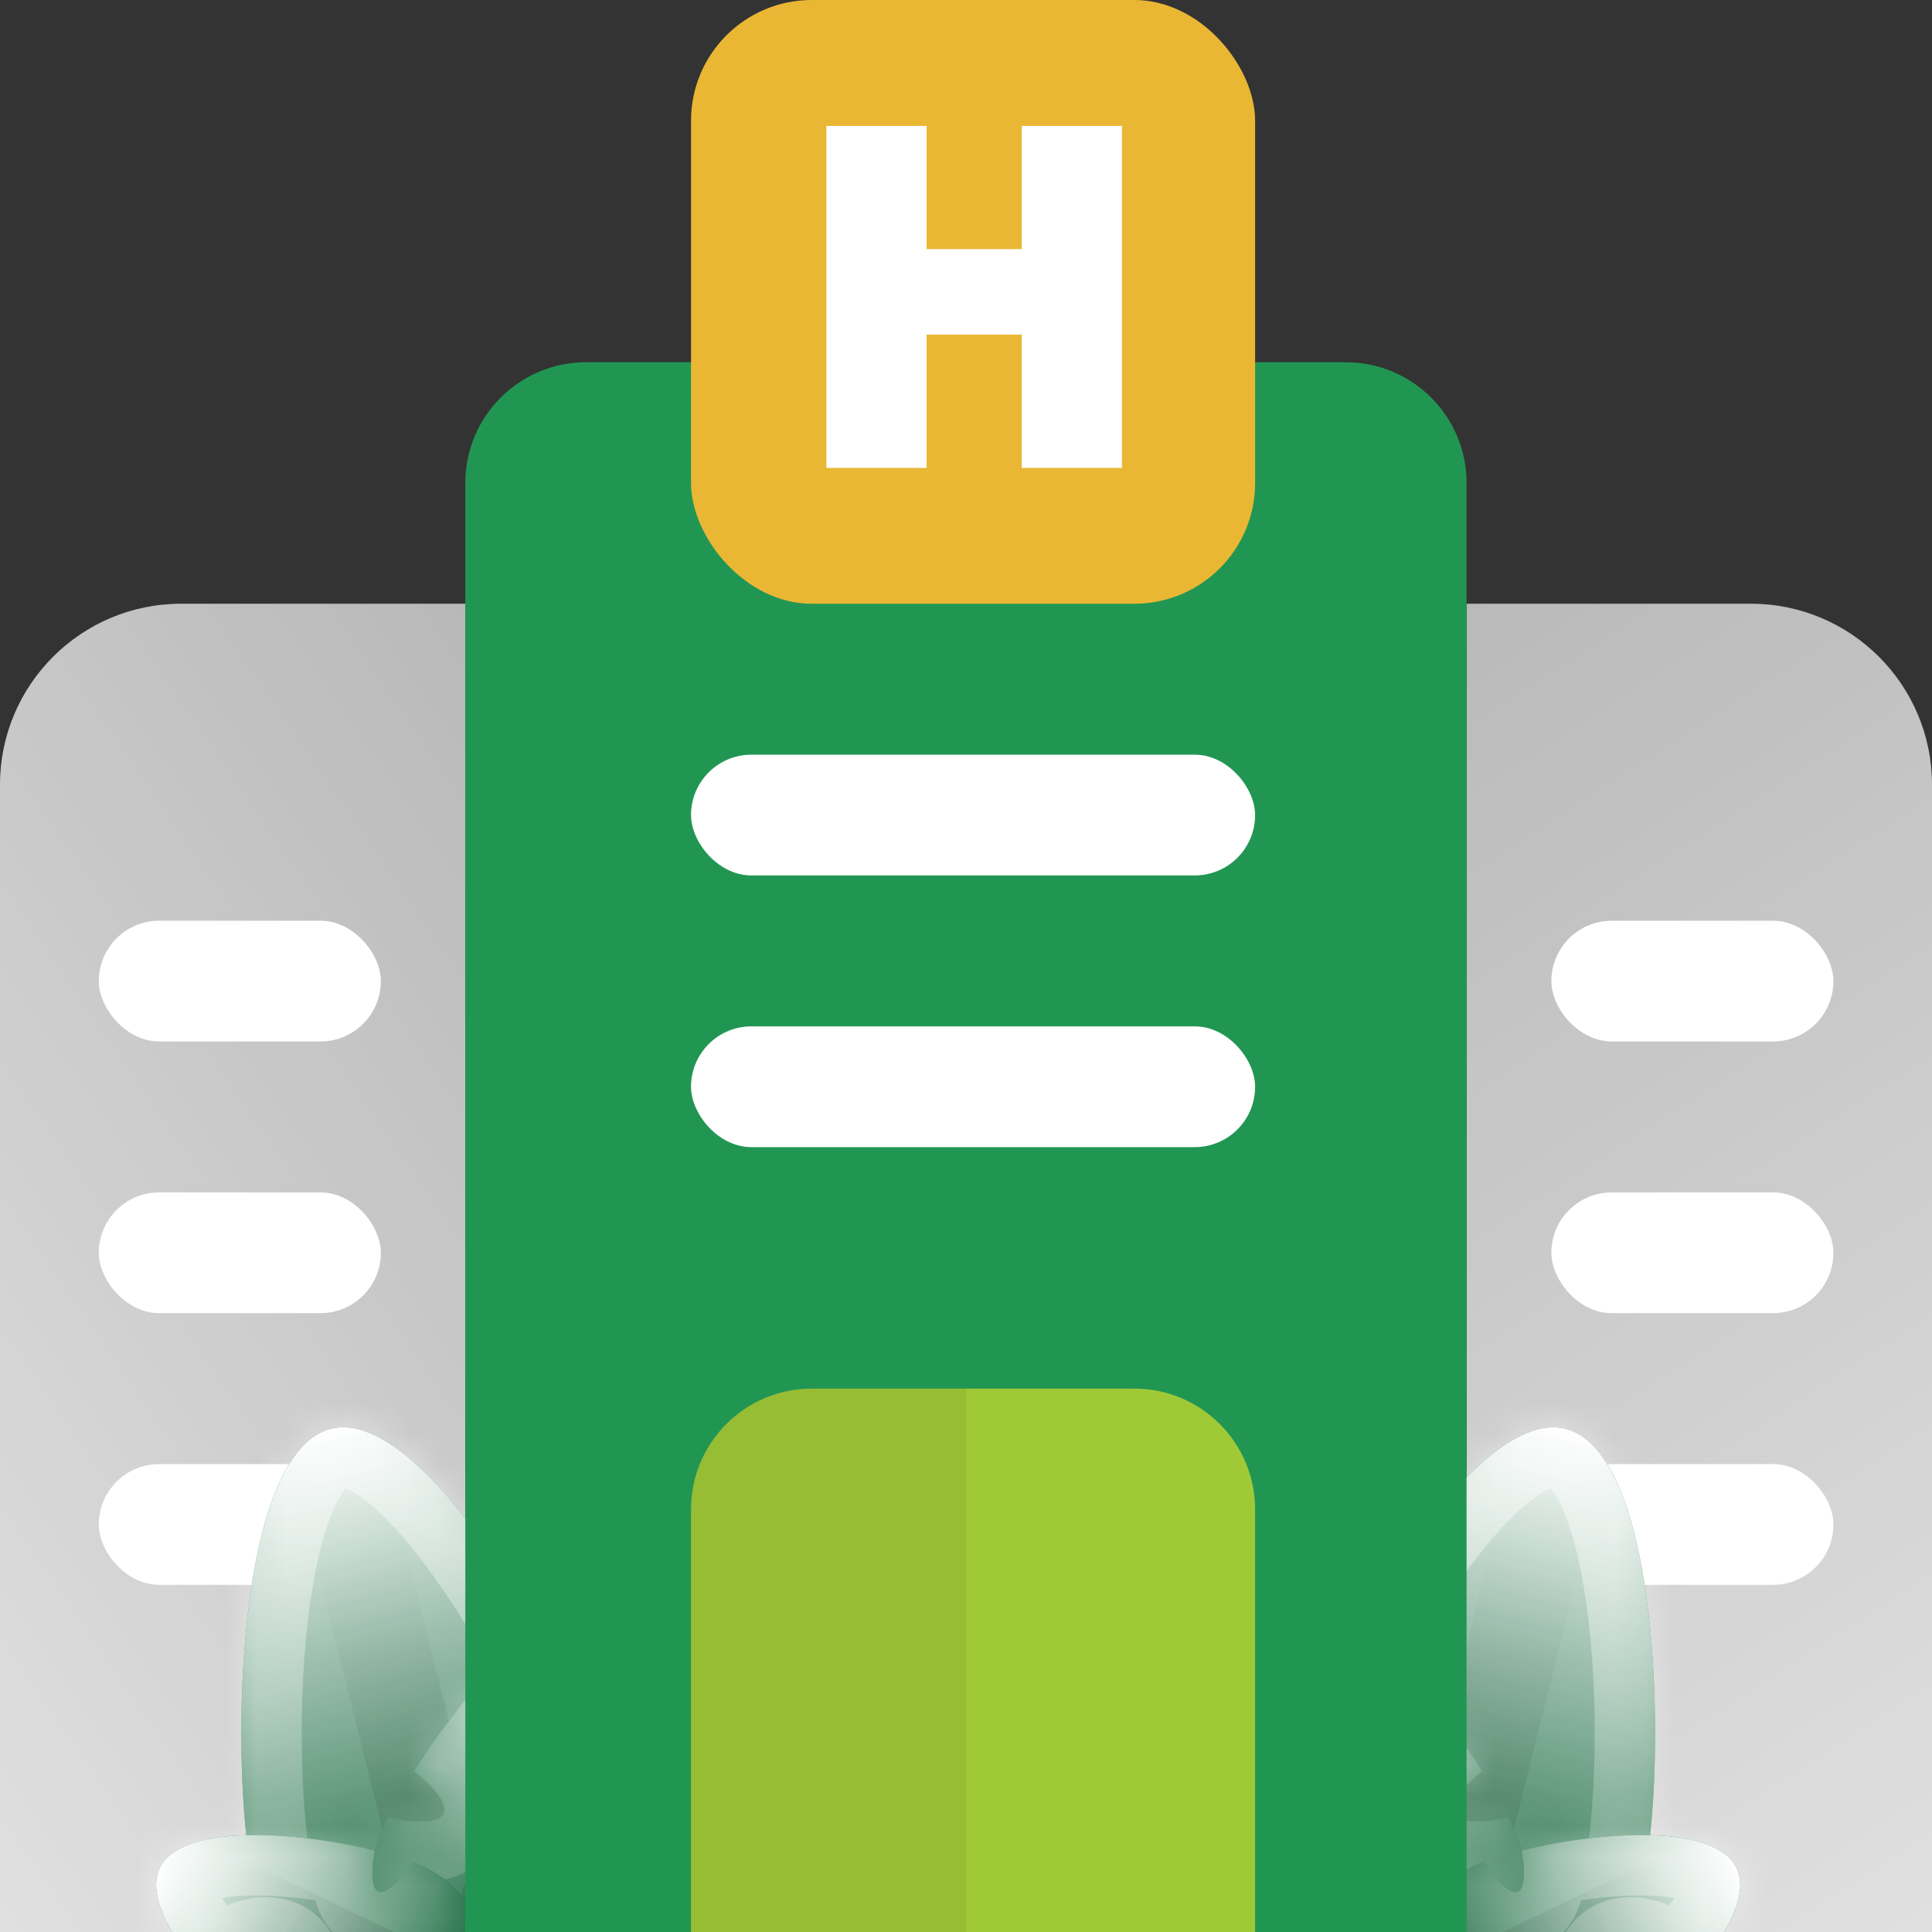 <svg xmlns="http://www.w3.org/2000/svg" fill="none" viewBox="0 0 64 64" height="64" width="64">
<rect x="0" y="0" width="64" height="64" fill="#333333" stroke="none"/>
<g clip-path="url(#clip0_11801_33988)">
<path fill="#E0E0E0" d="M0 26C0 22.686 2.686 20 6 20H15.416V64H0V26Z"></path>
<path fill-opacity="0.2" fill="url(#paint0_linear_11801_33988)" d="M0 26C0 22.686 2.686 20 6 20H15.416V64H0V26Z"></path>
<path fill="#E0E0E0" d="M64 26C64 22.686 61.314 20 58 20H48.584V64H64V26Z"></path>
<path fill-opacity="0.2" fill="url(#paint1_linear_11801_33988)" d="M64 26C64 22.686 61.314 20 58 20H48.584V64H64V26Z"></path>
<rect fill="white" rx="2" height="4" width="9.343" y="48.5" x="51.391"></rect>
<rect fill="white" rx="2" height="4" width="9.343" y="48.5" x="3.273"></rect>
<mask fill="white" id="path-5-inside-1_11801_33988">
<path d="M10.904 47.344C7.667 48.272 7.599 59.236 8.466 62.701C9.334 66.166 12.661 68.222 15.898 67.294C19.136 66.365 21.057 62.804 20.189 59.339C20.037 58.729 19.75 57.934 19.364 57.041C18.987 57.163 18.519 57.231 18.404 57.032C18.278 56.814 18.609 56.337 18.902 56.028C16.942 51.926 13.363 46.639 10.904 47.344Z" clip-rule="evenodd" fill-rule="evenodd"></path>
</mask>
<path fill="#006631" d="M10.904 47.344C7.667 48.272 7.599 59.236 8.466 62.701C9.334 66.166 12.661 68.222 15.898 67.294C19.136 66.365 21.057 62.804 20.189 59.339C20.037 58.729 19.75 57.934 19.364 57.041C18.987 57.163 18.519 57.231 18.404 57.032C18.278 56.814 18.609 56.337 18.902 56.028C16.942 51.926 13.363 46.639 10.904 47.344Z" clip-rule="evenodd" fill-rule="evenodd"></path>
<path style="mix-blend-mode:soft-light" fill="url(#paint2_linear_11801_33988)" d="M10.904 47.344C7.667 48.272 7.599 59.236 8.466 62.701C9.334 66.166 12.661 68.222 15.898 67.294C19.136 66.365 21.057 62.804 20.189 59.339C20.037 58.729 19.75 57.934 19.364 57.041C18.987 57.163 18.519 57.231 18.404 57.032C18.278 56.814 18.609 56.337 18.902 56.028C16.942 51.926 13.363 46.639 10.904 47.344Z" clip-rule="evenodd" fill-rule="evenodd"></path>
<path style="mix-blend-mode:multiply" fill-opacity="0.12" fill="url(#paint3_linear_11801_33988)" d="M10.904 47.344C7.667 48.272 7.599 59.236 8.466 62.701C9.334 66.166 12.661 68.222 15.898 67.294C19.136 66.365 21.057 62.804 20.189 59.339C20.037 58.729 19.75 57.934 19.364 57.041C18.987 57.163 18.519 57.231 18.404 57.032C18.278 56.814 18.609 56.337 18.902 56.028C16.942 51.926 13.363 46.639 10.904 47.344Z" clip-rule="evenodd" fill-rule="evenodd"></path>
<path mask="url(#path-5-inside-1_11801_33988)" fill-opacity="0.5" fill="url(#paint4_linear_11801_33988)" d="M8.466 62.701L10.406 62.216L8.466 62.701ZM10.904 47.344L10.352 45.421L10.904 47.344ZM15.898 67.294L15.347 65.371L15.898 67.294ZM20.189 59.339L18.249 59.825L18.249 59.825L20.189 59.339ZM19.364 57.041L21.2 56.247L20.479 54.581L18.751 55.138L19.364 57.041ZM18.404 57.032L16.671 58.03L16.671 58.03L18.404 57.032ZM18.902 56.028L20.353 57.404L21.299 56.406L20.707 55.165L18.902 56.028ZM10.406 62.216C10.047 60.781 9.836 57.421 10.137 54.261C10.286 52.696 10.549 51.323 10.911 50.341C11.327 49.216 11.639 49.214 11.455 49.266L10.352 45.421C8.55 45.938 7.64 47.654 7.159 48.955C6.626 50.398 6.319 52.157 6.155 53.882C5.829 57.302 6.018 61.156 6.526 63.187L10.406 62.216ZM15.347 65.371C13.307 65.956 11.028 64.698 10.406 62.216L6.526 63.187C7.639 67.634 12.014 70.488 16.45 69.216L15.347 65.371ZM18.249 59.825C18.881 62.348 17.448 64.769 15.347 65.371L16.45 69.216C20.823 67.962 23.233 63.261 22.129 58.854L18.249 59.825ZM17.529 57.835C17.893 58.677 18.133 59.362 18.249 59.825L22.129 58.854C21.94 58.096 21.608 57.19 21.2 56.247L17.529 57.835ZM18.751 55.138C18.657 55.168 18.635 55.162 18.703 55.159C18.733 55.157 18.896 55.151 19.122 55.219C19.356 55.288 19.826 55.494 20.137 56.033L16.671 58.03C17.039 58.669 17.611 58.941 17.976 59.051C18.335 59.158 18.66 59.164 18.869 59.155C19.293 59.138 19.694 59.036 19.977 58.945L18.751 55.138ZM20.137 56.033C20.46 56.595 20.374 57.107 20.339 57.263C20.317 57.362 20.29 57.434 20.274 57.471C20.258 57.51 20.245 57.534 20.241 57.541C20.24 57.543 20.282 57.479 20.353 57.404L17.451 54.651C17.23 54.885 16.959 55.214 16.751 55.587C16.649 55.769 16.512 56.048 16.436 56.39C16.365 56.706 16.285 57.36 16.671 58.03L20.137 56.033ZM11.455 49.266C11.264 49.321 11.33 49.183 11.829 49.506C12.299 49.81 12.889 50.361 13.55 51.159C14.861 52.742 16.164 54.936 17.098 56.89L20.707 55.165C19.681 53.018 18.213 50.517 16.63 48.607C15.844 47.659 14.955 46.764 14.002 46.147C13.077 45.549 11.772 45.014 10.352 45.421L11.455 49.266Z"></path>
<path stroke-width="3" stroke-opacity="0.5" stroke="url(#paint5_linear_11801_33988)" d="M15.88 67.231L11.938 51.484"></path>
<mask fill="white" id="path-8-inside-2_11801_33988">
<path d="M20.913 52.652C19.039 51.795 15.585 55.727 13.708 58.678C14.193 59.033 14.845 59.695 14.7 60.058C14.533 60.477 13.367 60.353 12.846 60.182C12.748 60.381 12.665 60.566 12.598 60.733C11.582 63.279 12.687 66.224 15.066 67.311C17.445 68.398 20.196 67.215 21.212 64.669C21.39 64.221 21.571 63.592 21.734 62.853C21.451 62.735 21.136 62.538 21.155 62.358C21.175 62.161 21.589 62.04 21.904 62.002C21.958 61.709 22.008 61.405 22.054 61.094C20.924 60.634 19.627 59.841 19.703 59.119C19.778 58.409 21.162 57.95 22.346 57.766C22.399 55.351 22.048 53.17 20.913 52.652Z" clip-rule="evenodd" fill-rule="evenodd"></path>
</mask>
<path fill="#006631" d="M20.913 52.652C19.039 51.795 15.585 55.727 13.708 58.678C14.193 59.033 14.845 59.695 14.7 60.058C14.533 60.477 13.367 60.353 12.846 60.182C12.748 60.381 12.665 60.566 12.598 60.733C11.582 63.279 12.687 66.224 15.066 67.311C17.445 68.398 20.196 67.215 21.212 64.669C21.39 64.221 21.571 63.592 21.734 62.853C21.451 62.735 21.136 62.538 21.155 62.358C21.175 62.161 21.589 62.04 21.904 62.002C21.958 61.709 22.008 61.405 22.054 61.094C20.924 60.634 19.627 59.841 19.703 59.119C19.778 58.409 21.162 57.95 22.346 57.766C22.399 55.351 22.048 53.17 20.913 52.652Z" clip-rule="evenodd" fill-rule="evenodd"></path>
<path style="mix-blend-mode:soft-light" fill="url(#paint6_linear_11801_33988)" d="M20.913 52.652C19.039 51.795 15.585 55.727 13.708 58.678C14.193 59.033 14.845 59.695 14.7 60.058C14.533 60.477 13.367 60.353 12.846 60.182C12.748 60.381 12.665 60.566 12.598 60.733C11.582 63.279 12.687 66.224 15.066 67.311C17.445 68.398 20.196 67.215 21.212 64.669C21.39 64.221 21.571 63.592 21.734 62.853C21.451 62.735 21.136 62.538 21.155 62.358C21.175 62.161 21.589 62.04 21.904 62.002C21.958 61.709 22.008 61.405 22.054 61.094C20.924 60.634 19.627 59.841 19.703 59.119C19.778 58.409 21.162 57.95 22.346 57.766C22.399 55.351 22.048 53.17 20.913 52.652Z" clip-rule="evenodd" fill-rule="evenodd"></path>
<path style="mix-blend-mode:multiply" fill-opacity="0.12" fill="url(#paint7_linear_11801_33988)" d="M20.913 52.652C19.039 51.795 15.585 55.727 13.708 58.678C14.193 59.033 14.845 59.695 14.7 60.058C14.533 60.477 13.367 60.353 12.846 60.182C12.748 60.381 12.665 60.566 12.598 60.733C11.582 63.279 12.687 66.224 15.066 67.311C17.445 68.398 20.196 67.215 21.212 64.669C21.39 64.221 21.571 63.592 21.734 62.853C21.451 62.735 21.136 62.538 21.155 62.358C21.175 62.161 21.589 62.04 21.904 62.002C21.958 61.709 22.008 61.405 22.054 61.094C20.924 60.634 19.627 59.841 19.703 59.119C19.778 58.409 21.162 57.95 22.346 57.766C22.399 55.351 22.048 53.17 20.913 52.652Z" clip-rule="evenodd" fill-rule="evenodd"></path>
<path mask="url(#path-8-inside-2_11801_33988)" fill-opacity="0.5" fill="url(#paint8_linear_11801_33988)" d="M13.708 58.678L12.02 57.605L11.015 59.186L12.527 60.292L13.708 58.678ZM20.913 52.652L20.082 54.471L20.913 52.652ZM14.7 60.058L12.842 59.317L12.842 59.317L14.7 60.058ZM12.846 60.182L13.467 58.281L11.822 57.744L11.054 59.295L12.846 60.182ZM12.598 60.733L14.456 61.474L12.598 60.733ZM15.066 67.311L14.235 69.13L15.066 67.311ZM21.212 64.669L23.069 65.41L21.212 64.669ZM21.734 62.853L23.687 63.284L24.046 61.653L22.506 61.008L21.734 62.853ZM21.155 62.358L19.166 62.147L19.166 62.147L21.155 62.358ZM21.904 62.002L22.145 63.988L23.608 63.81L23.872 62.361L21.904 62.002ZM22.054 61.094L24.032 61.386L24.262 59.834L22.808 59.242L22.054 61.094ZM19.703 59.119L21.692 59.329L21.692 59.329L19.703 59.119ZM22.346 57.766L22.654 59.742L24.308 59.484L24.345 57.81L22.346 57.766ZM15.396 59.751C16.27 58.376 17.5 56.798 18.677 55.699C19.272 55.142 19.767 54.791 20.122 54.622C20.511 54.437 20.399 54.616 20.082 54.471L21.745 50.833C20.491 50.26 19.244 50.609 18.399 51.012C17.521 51.431 16.683 52.087 15.946 52.776C14.458 54.166 13.022 56.029 12.02 57.605L15.396 59.751ZM16.558 60.799C16.869 60.02 16.664 59.324 16.527 58.986C16.377 58.617 16.165 58.318 15.998 58.112C15.659 57.69 15.237 57.319 14.889 57.064L12.527 60.292C12.664 60.392 12.81 60.53 12.882 60.619C12.921 60.667 12.875 60.624 12.822 60.493C12.781 60.392 12.604 59.916 12.842 59.317L16.558 60.799ZM12.225 62.084C12.693 62.236 13.324 62.341 13.906 62.341C14.195 62.341 14.601 62.316 15.016 62.185C15.385 62.068 16.188 61.726 16.558 60.799L12.842 59.317C13.129 58.599 13.723 58.399 13.81 58.371C13.944 58.329 13.995 58.341 13.906 58.341C13.839 58.341 13.744 58.334 13.642 58.318C13.593 58.31 13.551 58.302 13.517 58.294C13.481 58.286 13.465 58.281 13.467 58.281L12.225 62.084ZM14.456 61.474C14.498 61.367 14.558 61.232 14.639 61.07L11.054 59.295C10.938 59.53 10.831 59.764 10.74 59.992L14.456 61.474ZM15.897 65.492C14.562 64.882 13.804 63.107 14.456 61.474L10.74 59.992C9.36 63.451 10.812 67.566 14.235 69.13L15.897 65.492ZM19.354 63.928C18.726 65.502 17.151 66.064 15.897 65.492L14.235 69.13C17.739 70.731 21.666 68.928 23.069 65.41L19.354 63.928ZM19.78 62.423C19.629 63.109 19.476 63.621 19.354 63.928L23.069 65.41C23.305 64.82 23.512 64.074 23.687 63.284L19.78 62.423ZM22.506 61.008C22.458 60.988 22.48 60.989 22.556 61.047C22.591 61.075 22.718 61.176 22.847 61.364C22.974 61.549 23.206 61.976 23.143 62.568L19.166 62.147C19.094 62.829 19.358 63.349 19.548 63.625C19.739 63.904 19.959 64.096 20.106 64.21C20.405 64.441 20.726 64.6 20.961 64.698L22.506 61.008ZM23.143 62.568C23.074 63.222 22.699 63.606 22.53 63.749C22.356 63.898 22.208 63.959 22.178 63.971C22.107 64 22.102 63.993 22.145 63.988L21.664 60.017C21.391 60.05 21.022 60.122 20.66 60.27C20.484 60.342 20.21 60.473 19.942 60.7C19.68 60.922 19.245 61.396 19.166 62.147L23.143 62.568ZM20.076 60.801C20.033 61.091 19.986 61.373 19.937 61.644L23.872 62.361C23.929 62.045 23.983 61.719 24.032 61.386L20.076 60.801ZM17.714 58.908C17.626 59.741 17.955 60.406 18.243 60.817C18.534 61.231 18.899 61.556 19.218 61.798C19.86 62.285 20.638 62.677 21.299 62.946L22.808 59.242C22.34 59.051 21.905 58.816 21.635 58.611C21.498 58.507 21.482 58.469 21.516 58.518C21.547 58.562 21.742 58.857 21.692 59.329L17.714 58.908ZM22.038 55.789C21.344 55.898 20.512 56.096 19.788 56.421C19.429 56.583 19.003 56.817 18.629 57.16C18.254 57.504 17.802 58.083 17.714 58.908L21.692 59.329C21.642 59.799 21.391 60.055 21.334 60.107C21.277 60.159 21.285 60.134 21.429 60.069C21.712 59.942 22.164 59.818 22.654 59.742L22.038 55.789ZM20.082 54.471C19.763 54.325 19.939 54.179 20.133 54.973C20.297 55.643 20.371 56.596 20.346 57.721L24.345 57.81C24.374 56.52 24.3 55.175 24.018 54.023C23.766 52.992 23.199 51.497 21.745 50.833L20.082 54.471Z"></path>
<path stroke-width="3" stroke-opacity="0.5" stroke="url(#paint9_linear_11801_33988)" d="M15.088 67.264L19.703 55.694"></path>
<mask fill="white" id="path-11-inside-3_11801_33988">
<path d="M5.268 61.932C5.923 60.371 9.868 60.669 12.416 61.3C12.313 61.781 12.267 62.534 12.531 62.661C12.835 62.806 13.445 62.071 13.66 61.676C13.816 61.735 13.956 61.794 14.077 61.852C15.928 62.74 16.756 65.067 15.925 67.047C15.095 69.029 12.922 69.914 11.071 69.026C10.745 68.87 10.329 68.61 9.868 68.277C9.972 68.047 10.055 67.755 9.955 67.662C9.845 67.561 9.547 67.726 9.346 67.884C9.17 67.745 8.99 67.599 8.808 67.446C9.23 66.537 9.584 65.341 9.181 64.969C8.785 64.603 7.759 65.126 6.985 65.694C5.754 64.334 4.872 62.877 5.268 61.932Z" clip-rule="evenodd" fill-rule="evenodd"></path>
</mask>
<path fill="#006631" d="M5.268 61.932C5.923 60.371 9.868 60.669 12.416 61.3C12.313 61.781 12.267 62.534 12.531 62.661C12.835 62.806 13.445 62.071 13.66 61.676C13.816 61.735 13.956 61.794 14.077 61.852C15.928 62.74 16.756 65.067 15.925 67.047C15.095 69.029 12.922 69.914 11.071 69.026C10.745 68.87 10.329 68.61 9.868 68.277C9.972 68.047 10.055 67.755 9.955 67.662C9.845 67.561 9.547 67.726 9.346 67.884C9.17 67.745 8.99 67.599 8.808 67.446C9.23 66.537 9.584 65.341 9.181 64.969C8.785 64.603 7.759 65.126 6.985 65.694C5.754 64.334 4.872 62.877 5.268 61.932Z" clip-rule="evenodd" fill-rule="evenodd"></path>
<path style="mix-blend-mode:soft-light" fill="url(#paint10_linear_11801_33988)" d="M5.268 61.932C5.923 60.371 9.868 60.669 12.416 61.3C12.313 61.781 12.267 62.534 12.531 62.661C12.835 62.806 13.445 62.071 13.66 61.676C13.816 61.735 13.956 61.794 14.077 61.852C15.928 62.74 16.756 65.067 15.925 67.047C15.095 69.029 12.922 69.914 11.071 69.026C10.745 68.87 10.329 68.61 9.868 68.277C9.972 68.047 10.055 67.755 9.955 67.662C9.845 67.561 9.547 67.726 9.346 67.884C9.17 67.745 8.99 67.599 8.808 67.446C9.23 66.537 9.584 65.341 9.181 64.969C8.785 64.603 7.759 65.126 6.985 65.694C5.754 64.334 4.872 62.877 5.268 61.932Z" clip-rule="evenodd" fill-rule="evenodd"></path>
<path style="mix-blend-mode:multiply" fill-opacity="0.12" fill="url(#paint11_linear_11801_33988)" d="M5.268 61.932C5.923 60.371 9.868 60.669 12.416 61.3C12.313 61.781 12.267 62.534 12.531 62.661C12.835 62.806 13.445 62.071 13.66 61.676C13.816 61.735 13.956 61.794 14.077 61.852C15.928 62.74 16.756 65.067 15.925 67.047C15.095 69.029 12.922 69.914 11.071 69.026C10.745 68.87 10.329 68.61 9.868 68.277C9.972 68.047 10.055 67.755 9.955 67.662C9.845 67.561 9.547 67.726 9.346 67.884C9.17 67.745 8.99 67.599 8.808 67.446C9.23 66.537 9.584 65.341 9.181 64.969C8.785 64.603 7.759 65.126 6.985 65.694C5.754 64.334 4.872 62.877 5.268 61.932Z" clip-rule="evenodd" fill-rule="evenodd"></path>
<path mask="url(#path-11-inside-3_11801_33988)" fill-opacity="0.5" fill="url(#paint12_linear_11801_33988)" d="M12.416 61.3L12.897 59.359L14.778 59.825L14.371 61.72L12.416 61.3ZM5.268 61.932L3.424 61.159L5.268 61.932ZM12.531 62.661L13.396 60.858L13.396 60.858L12.531 62.661ZM13.66 61.676L11.905 60.718L12.738 59.193L14.364 59.804L13.66 61.676ZM14.077 61.852L13.212 63.655L14.077 61.852ZM15.925 67.047L17.77 67.82L17.77 67.82L15.925 67.047ZM11.071 69.026L11.937 67.223L11.071 69.026ZM9.868 68.277L8.697 69.898L7.37 68.941L8.046 67.45L9.868 68.277ZM9.955 67.662L11.312 66.193L11.312 66.193L9.955 67.662ZM9.346 67.884L10.581 69.457L9.347 70.426L8.112 69.457L9.346 67.884ZM8.808 67.446L7.518 68.974L6.351 67.988L6.995 66.603L8.808 67.446ZM9.181 64.969L7.823 66.438L7.823 66.438L9.181 64.969ZM6.985 65.694L8.169 67.307L6.714 68.375L5.503 67.036L6.985 65.694ZM11.935 63.242C10.788 62.957 9.351 62.758 8.192 62.793C7.605 62.811 7.207 62.886 6.984 62.966C6.746 63.053 6.972 63.041 7.113 62.705L3.424 61.159C3.892 60.043 4.857 59.483 5.622 59.206C6.402 58.923 7.272 58.819 8.072 58.795C9.686 58.746 11.496 59.012 12.897 59.359L11.935 63.242ZM11.665 64.464C10.87 64.082 10.582 63.378 10.485 63.081C10.372 62.734 10.344 62.403 10.337 62.178C10.322 61.714 10.384 61.239 10.46 60.881L14.371 61.72C14.345 61.843 14.333 61.985 14.335 62.048C14.336 62.087 14.339 61.999 14.289 61.844C14.262 61.76 14.203 61.606 14.079 61.431C13.95 61.248 13.732 61.019 13.396 60.858L11.665 64.464ZM15.416 62.635C15.213 63.006 14.888 63.444 14.535 63.794C14.362 63.965 14.09 64.207 13.739 64.392C13.46 64.54 12.615 64.92 11.665 64.464L13.396 60.858C13 60.667 12.623 60.659 12.362 60.698C12.117 60.735 11.947 60.815 11.871 60.855C11.727 60.931 11.678 60.993 11.723 60.949C11.751 60.922 11.794 60.873 11.84 60.812C11.888 60.748 11.909 60.711 11.905 60.718L15.416 62.635ZM13.212 63.655C13.155 63.628 13.07 63.591 12.957 63.548L14.364 59.804C14.561 59.879 14.757 59.96 14.943 60.049L13.212 63.655ZM14.081 66.275C14.53 65.202 14.032 64.049 13.212 63.655L14.943 60.049C17.824 61.432 18.981 64.931 17.77 67.82L14.081 66.275ZM11.937 67.223C12.674 67.577 13.657 67.286 14.081 66.275L17.77 67.82C16.534 70.771 13.17 72.252 10.206 70.829L11.937 67.223ZM11.038 66.655C11.453 66.954 11.761 67.139 11.937 67.223L10.206 70.829C9.729 70.6 9.205 70.265 8.697 69.898L11.038 66.655ZM8.046 67.45C8.061 67.419 8.041 67.449 8.022 67.549C8.014 67.594 7.986 67.753 8.009 67.975C8.031 68.179 8.125 68.694 8.597 69.13L11.312 66.193C11.835 66.676 11.956 67.263 11.987 67.554C12.02 67.865 11.983 68.129 11.954 68.288C11.892 68.614 11.779 68.905 11.689 69.103L8.046 67.45ZM8.597 69.131C9.141 69.633 9.755 69.645 10.002 69.625C10.258 69.605 10.428 69.533 10.471 69.515C10.532 69.489 10.565 69.468 10.569 69.465C10.576 69.461 10.579 69.459 10.581 69.457L8.111 66.311C8.296 66.165 8.573 65.976 8.899 65.837C9.054 65.77 9.333 65.666 9.681 65.638C10.021 65.611 10.714 65.64 11.312 66.193L8.597 69.131ZM10.099 65.918C10.262 66.056 10.424 66.187 10.581 66.31L8.112 69.457C7.916 69.304 7.717 69.142 7.518 68.974L10.099 65.918ZM10.538 63.5C11.149 64.064 11.303 64.774 11.343 65.196C11.385 65.641 11.331 66.064 11.266 66.394C11.134 67.064 10.873 67.749 10.622 68.288L6.995 66.603C7.166 66.234 7.293 65.867 7.342 65.618C7.367 65.489 7.353 65.487 7.361 65.574C7.367 65.639 7.415 66.06 7.823 66.438L10.538 63.5ZM5.802 64.082C6.267 63.741 6.875 63.36 7.502 63.117C7.81 62.997 8.23 62.868 8.701 62.849C9.175 62.831 9.913 62.922 10.538 63.5L7.823 66.438C8.25 66.832 8.712 66.852 8.858 66.846C9.001 66.841 9.042 66.809 8.948 66.846C8.77 66.915 8.478 67.08 8.169 67.307L5.802 64.082ZM7.113 62.705C7.192 62.516 7.168 62.391 7.172 62.413C7.176 62.444 7.203 62.558 7.307 62.766C7.517 63.189 7.913 63.739 8.468 64.352L5.503 67.036C4.826 66.289 4.165 65.431 3.726 64.549C3.328 63.748 2.879 62.459 3.424 61.159L7.113 62.705Z"></path>
<path stroke-width="3" stroke-opacity="0.5" stroke="url(#paint13_linear_11801_33988)" d="M15.888 67.031L7.477 62.994"></path>
<mask fill="white" id="path-14-inside-4_11801_33988">
<path d="M51.916 47.344C55.154 48.272 55.222 59.236 54.354 62.701C53.487 66.166 50.159 68.222 46.922 67.294C43.685 66.366 41.764 62.804 42.631 59.339C42.784 58.729 43.07 57.934 43.456 57.041C43.833 57.163 44.301 57.231 44.416 57.032C44.542 56.814 44.211 56.337 43.918 56.028C45.878 51.926 49.458 46.639 51.916 47.344Z" clip-rule="evenodd" fill-rule="evenodd"></path>
</mask>
<path fill="#006631" d="M51.916 47.344C55.154 48.272 55.222 59.236 54.354 62.701C53.487 66.166 50.159 68.222 46.922 67.294C43.685 66.366 41.764 62.804 42.631 59.339C42.784 58.729 43.07 57.934 43.456 57.041C43.833 57.163 44.301 57.231 44.416 57.032C44.542 56.814 44.211 56.337 43.918 56.028C45.878 51.926 49.458 46.639 51.916 47.344Z" clip-rule="evenodd" fill-rule="evenodd"></path>
<path style="mix-blend-mode:soft-light" fill="url(#paint14_linear_11801_33988)" d="M51.916 47.344C55.154 48.272 55.222 59.236 54.354 62.701C53.487 66.166 50.159 68.222 46.922 67.294C43.685 66.366 41.764 62.804 42.631 59.339C42.784 58.729 43.07 57.934 43.456 57.041C43.833 57.163 44.301 57.231 44.416 57.032C44.542 56.814 44.211 56.337 43.918 56.028C45.878 51.926 49.458 46.639 51.916 47.344Z" clip-rule="evenodd" fill-rule="evenodd"></path>
<path style="mix-blend-mode:multiply" fill-opacity="0.12" fill="url(#paint15_linear_11801_33988)" d="M51.916 47.344C55.154 48.272 55.222 59.236 54.354 62.701C53.487 66.166 50.159 68.222 46.922 67.294C43.685 66.366 41.764 62.804 42.631 59.339C42.784 58.729 43.07 57.934 43.456 57.041C43.833 57.163 44.301 57.231 44.416 57.032C44.542 56.814 44.211 56.337 43.918 56.028C45.878 51.926 49.458 46.639 51.916 47.344Z" clip-rule="evenodd" fill-rule="evenodd"></path>
<path mask="url(#path-14-inside-4_11801_33988)" fill-opacity="0.5" fill="url(#paint16_linear_11801_33988)" d="M54.354 62.701L56.294 63.187L54.354 62.701ZM51.916 47.344L51.365 49.266L51.916 47.344ZM46.922 67.294L46.371 69.216L46.922 67.294ZM42.631 59.339L44.571 59.825L44.571 59.825L42.631 59.339ZM43.456 57.041L41.621 56.247L42.342 54.581L44.07 55.138L43.456 57.041ZM44.416 57.032L46.149 58.03L46.149 58.03L44.416 57.032ZM43.918 56.028L42.467 57.404L41.521 56.406L42.114 55.165L43.918 56.028ZM52.414 62.216C52.773 60.781 52.984 57.421 52.684 54.261C52.535 52.696 52.272 51.323 51.909 50.341C51.493 49.216 51.181 49.214 51.365 49.266L52.468 45.421C54.27 45.938 55.181 47.654 55.661 48.955C56.194 50.398 56.501 52.157 56.666 53.882C56.991 57.302 56.803 61.156 56.294 63.187L52.414 62.216ZM47.473 65.371C49.513 65.956 51.793 64.698 52.414 62.216L56.294 63.187C55.181 67.634 50.806 70.488 46.371 69.216L47.473 65.371ZM44.571 59.825C43.94 62.348 45.372 64.769 47.473 65.371L46.371 69.216C41.997 67.962 39.588 63.261 40.691 58.854L44.571 59.825ZM45.292 57.835C44.928 58.677 44.687 59.362 44.571 59.825L40.691 58.854C40.881 58.096 41.213 57.19 41.621 56.247L45.292 57.835ZM44.07 55.138C44.163 55.168 44.185 55.162 44.118 55.159C44.088 55.157 43.925 55.151 43.698 55.219C43.464 55.288 42.994 55.494 42.684 56.033L46.149 58.03C45.781 58.669 45.21 58.941 44.844 59.051C44.485 59.158 44.16 59.164 43.952 59.155C43.527 59.138 43.126 59.036 42.843 58.945L44.07 55.138ZM42.684 56.033C42.36 56.595 42.446 57.107 42.481 57.263C42.503 57.362 42.53 57.434 42.546 57.471C42.562 57.51 42.575 57.534 42.579 57.541C42.58 57.543 42.538 57.479 42.467 57.404L45.37 54.651C45.591 54.885 45.861 55.214 46.069 55.587C46.171 55.769 46.308 56.048 46.385 56.39C46.455 56.706 46.535 57.36 46.149 58.03L42.684 56.033ZM51.365 49.266C51.556 49.321 51.49 49.183 50.991 49.506C50.521 49.81 49.932 50.361 49.27 51.159C47.959 52.742 46.656 54.936 45.723 56.89L42.114 55.165C43.14 53.018 44.607 50.517 46.19 48.607C46.976 47.659 47.865 46.764 48.819 46.147C49.744 45.549 51.048 45.014 52.468 45.421L51.365 49.266Z"></path>
<path stroke-width="3" stroke-opacity="0.5" stroke="url(#paint17_linear_11801_33988)" d="M46.941 67.231L50.883 51.484"></path>
<mask fill="white" id="path-17-inside-5_11801_33988">
<path d="M41.907 52.652C43.782 51.795 47.236 55.727 49.112 58.678C48.627 59.033 47.976 59.695 48.12 60.058C48.287 60.477 49.453 60.353 49.974 60.182C50.072 60.381 50.156 60.566 50.222 60.733C51.238 63.279 50.133 66.224 47.754 67.311C45.376 68.398 42.624 67.215 41.609 64.669C41.43 64.221 41.249 63.592 41.087 62.853C41.37 62.735 41.685 62.538 41.666 62.358C41.645 62.161 41.231 62.04 40.916 62.002C40.863 61.709 40.812 61.405 40.766 61.094C41.896 60.634 43.194 59.841 43.117 59.119C43.042 58.409 41.658 57.95 40.474 57.766C40.421 55.351 40.772 53.17 41.907 52.652Z" clip-rule="evenodd" fill-rule="evenodd"></path>
</mask>
<path fill="#006631" d="M41.907 52.652C43.782 51.795 47.236 55.727 49.112 58.678C48.627 59.033 47.976 59.695 48.12 60.058C48.287 60.477 49.453 60.353 49.974 60.182C50.072 60.381 50.156 60.566 50.222 60.733C51.238 63.279 50.133 66.224 47.754 67.311C45.376 68.398 42.624 67.215 41.609 64.669C41.43 64.221 41.249 63.592 41.087 62.853C41.37 62.735 41.685 62.538 41.666 62.358C41.645 62.161 41.231 62.04 40.916 62.002C40.863 61.709 40.812 61.405 40.766 61.094C41.896 60.634 43.194 59.841 43.117 59.119C43.042 58.409 41.658 57.95 40.474 57.766C40.421 55.351 40.772 53.17 41.907 52.652Z" clip-rule="evenodd" fill-rule="evenodd"></path>
<path style="mix-blend-mode:soft-light" fill="url(#paint18_linear_11801_33988)" d="M41.907 52.652C43.782 51.795 47.236 55.727 49.112 58.678C48.627 59.033 47.976 59.695 48.12 60.058C48.287 60.477 49.453 60.353 49.974 60.182C50.072 60.381 50.156 60.566 50.222 60.733C51.238 63.279 50.133 66.224 47.754 67.311C45.376 68.398 42.624 67.215 41.609 64.669C41.43 64.221 41.249 63.592 41.087 62.853C41.37 62.735 41.685 62.538 41.666 62.358C41.645 62.161 41.231 62.04 40.916 62.002C40.863 61.709 40.812 61.405 40.766 61.094C41.896 60.634 43.194 59.841 43.117 59.119C43.042 58.409 41.658 57.95 40.474 57.766C40.421 55.351 40.772 53.17 41.907 52.652Z" clip-rule="evenodd" fill-rule="evenodd"></path>
<path style="mix-blend-mode:multiply" fill-opacity="0.12" fill="url(#paint19_linear_11801_33988)" d="M41.907 52.652C43.782 51.795 47.236 55.727 49.112 58.678C48.627 59.033 47.976 59.695 48.12 60.058C48.287 60.477 49.453 60.353 49.974 60.182C50.072 60.381 50.156 60.566 50.222 60.733C51.238 63.279 50.133 66.224 47.754 67.311C45.376 68.398 42.624 67.215 41.609 64.669C41.43 64.221 41.249 63.592 41.087 62.853C41.37 62.735 41.685 62.538 41.666 62.358C41.645 62.161 41.231 62.04 40.916 62.002C40.863 61.709 40.812 61.405 40.766 61.094C41.896 60.634 43.194 59.841 43.117 59.119C43.042 58.409 41.658 57.95 40.474 57.766C40.421 55.351 40.772 53.17 41.907 52.652Z" clip-rule="evenodd" fill-rule="evenodd"></path>
<path mask="url(#path-17-inside-5_11801_33988)" fill-opacity="0.5" fill="url(#paint20_linear_11801_33988)" d="M49.112 58.678L50.8 57.605L51.806 59.186L50.293 60.292L49.112 58.678ZM41.907 52.652L41.076 50.833L41.907 52.652ZM48.12 60.058L49.978 59.317L49.978 59.317L48.12 60.058ZM49.974 60.182L49.353 58.281L50.998 57.744L51.766 59.295L49.974 60.182ZM50.222 60.733L48.365 61.474L50.222 60.733ZM47.754 67.311L46.923 65.492L47.754 67.311ZM41.609 64.669L39.751 65.41L41.609 64.669ZM41.087 62.853L39.134 63.284L38.774 61.653L40.314 61.008L41.087 62.853ZM41.666 62.358L43.655 62.147L43.655 62.147L41.666 62.358ZM40.916 62.002L40.676 63.988L39.213 63.81L38.948 62.361L40.916 62.002ZM40.766 61.094L38.788 61.386L38.558 59.834L40.012 59.242L40.766 61.094ZM43.117 59.119L41.128 59.329L41.128 59.329L43.117 59.119ZM40.474 57.766L40.166 59.742L38.512 59.484L38.475 57.81L40.474 57.766ZM47.425 59.751C46.55 58.376 45.321 56.798 44.144 55.699C43.548 55.142 43.054 54.791 42.699 54.622C42.309 54.437 42.422 54.616 42.738 54.471L41.076 50.833C42.33 50.26 43.577 50.609 44.421 51.012C45.3 51.431 46.137 52.087 46.874 52.776C48.362 54.166 49.798 56.029 50.8 57.605L47.425 59.751ZM46.263 60.799C45.952 60.02 46.156 59.324 46.294 58.986C46.443 58.617 46.656 58.318 46.822 58.112C47.161 57.69 47.583 57.319 47.932 57.064L50.293 60.292C50.157 60.392 50.01 60.53 49.938 60.619C49.899 60.667 49.945 60.624 49.999 60.493C50.04 60.392 50.217 59.916 49.978 59.317L46.263 60.799ZM50.595 62.084C50.128 62.236 49.496 62.341 48.914 62.341C48.626 62.341 48.22 62.316 47.804 62.185C47.435 62.068 46.633 61.726 46.263 60.799L49.978 59.317C49.692 58.599 49.097 58.399 49.01 58.371C48.876 58.329 48.826 58.341 48.915 58.341C48.981 58.341 49.076 58.334 49.178 58.318C49.227 58.31 49.27 58.302 49.304 58.294C49.339 58.286 49.355 58.281 49.353 58.281L50.595 62.084ZM48.365 61.474C48.322 61.367 48.262 61.232 48.182 61.07L51.766 59.295C51.883 59.53 51.989 59.764 52.08 59.992L48.365 61.474ZM46.923 65.492C48.258 64.882 49.016 63.107 48.365 61.474L52.08 59.992C53.46 63.451 52.008 67.566 48.586 69.13L46.923 65.492ZM43.466 63.928C44.094 65.502 45.67 66.064 46.923 65.492L48.586 69.13C45.082 70.731 41.154 68.928 39.751 65.41L43.466 63.928ZM43.04 62.423C43.191 63.109 43.344 63.621 43.466 63.928L39.751 65.41C39.516 64.82 39.308 64.074 39.134 63.284L43.04 62.423ZM40.314 61.008C40.363 60.988 40.34 60.989 40.265 61.047C40.229 61.075 40.102 61.176 39.974 61.364C39.846 61.549 39.614 61.976 39.677 62.568L43.655 62.147C43.727 62.829 43.462 63.349 43.273 63.625C43.081 63.904 42.861 64.096 42.714 64.21C42.416 64.441 42.094 64.6 41.859 64.698L40.314 61.008ZM39.677 62.568C39.746 63.222 40.121 63.606 40.29 63.749C40.465 63.898 40.612 63.959 40.643 63.971C40.713 64 40.718 63.993 40.676 63.988L41.156 60.017C41.429 60.05 41.798 60.122 42.16 60.27C42.336 60.342 42.611 60.473 42.878 60.7C43.14 60.922 43.575 61.396 43.655 62.147L39.677 62.568ZM42.745 60.801C42.788 61.091 42.834 61.373 42.884 61.644L38.948 62.361C38.891 62.045 38.837 61.719 38.788 61.386L42.745 60.801ZM45.106 58.908C45.194 59.741 44.866 60.406 44.578 60.817C44.287 61.231 43.922 61.556 43.603 61.798C42.96 62.285 42.182 62.677 41.521 62.946L40.012 59.242C40.48 59.051 40.916 58.816 41.185 58.611C41.323 58.507 41.338 58.469 41.304 58.518C41.273 58.562 41.078 58.857 41.128 59.329L45.106 58.908ZM40.782 55.789C41.476 55.898 42.309 56.096 43.032 56.421C43.392 56.583 43.818 56.817 44.191 57.16C44.566 57.504 45.019 58.083 45.106 58.908L41.128 59.329C41.178 59.799 41.43 60.055 41.487 60.107C41.543 60.159 41.535 60.134 41.391 60.069C41.108 59.942 40.657 59.818 40.166 59.742L40.782 55.789ZM42.738 54.471C43.057 54.325 42.882 54.179 42.688 54.973C42.524 55.643 42.449 56.596 42.474 57.721L38.475 57.81C38.446 56.52 38.52 55.175 38.802 54.023C39.054 52.992 39.621 51.497 41.076 50.833L42.738 54.471Z"></path>
<path stroke-width="3" stroke-opacity="0.5" stroke="url(#paint21_linear_11801_33988)" d="M47.733 67.264L43.117 55.694"></path>
<mask fill="white" id="path-20-inside-6_11801_33988">
<path d="M57.552 61.932C56.898 60.371 52.953 60.669 50.404 61.3C50.507 61.781 50.553 62.534 50.289 62.661C49.986 62.806 49.376 62.071 49.16 61.676C49.004 61.735 48.865 61.794 48.743 61.852C46.892 62.74 46.065 65.067 46.895 67.047C47.725 69.029 49.898 69.914 51.749 69.026C52.075 68.87 52.492 68.61 52.953 68.277C52.849 68.047 52.765 67.755 52.865 67.662C52.975 67.561 53.273 67.726 53.474 67.884C53.651 67.745 53.831 67.599 54.012 67.446C53.59 66.537 53.236 65.341 53.639 64.969C54.036 64.603 55.061 65.126 55.835 65.694C57.066 64.334 57.948 62.877 57.552 61.932Z" clip-rule="evenodd" fill-rule="evenodd"></path>
</mask>
<path fill="#006631" d="M57.552 61.932C56.898 60.371 52.953 60.669 50.404 61.3C50.507 61.781 50.553 62.534 50.289 62.661C49.986 62.806 49.376 62.071 49.16 61.676C49.004 61.735 48.865 61.794 48.743 61.852C46.892 62.74 46.065 65.067 46.895 67.047C47.725 69.029 49.898 69.914 51.749 69.026C52.075 68.87 52.492 68.61 52.953 68.277C52.849 68.047 52.765 67.755 52.865 67.662C52.975 67.561 53.273 67.726 53.474 67.884C53.651 67.745 53.831 67.599 54.012 67.446C53.59 66.537 53.236 65.341 53.639 64.969C54.036 64.603 55.061 65.126 55.835 65.694C57.066 64.334 57.948 62.877 57.552 61.932Z" clip-rule="evenodd" fill-rule="evenodd"></path>
<path style="mix-blend-mode:soft-light" fill="url(#paint22_linear_11801_33988)" d="M57.552 61.932C56.898 60.371 52.953 60.669 50.404 61.3C50.507 61.781 50.553 62.534 50.289 62.661C49.986 62.806 49.376 62.071 49.16 61.676C49.004 61.735 48.865 61.794 48.743 61.852C46.892 62.74 46.065 65.067 46.895 67.047C47.725 69.029 49.898 69.914 51.749 69.026C52.075 68.87 52.492 68.61 52.953 68.277C52.849 68.047 52.765 67.755 52.865 67.662C52.975 67.561 53.273 67.726 53.474 67.884C53.651 67.745 53.831 67.599 54.012 67.446C53.59 66.537 53.236 65.341 53.639 64.969C54.036 64.603 55.061 65.126 55.835 65.694C57.066 64.334 57.948 62.877 57.552 61.932Z" clip-rule="evenodd" fill-rule="evenodd"></path>
<path style="mix-blend-mode:multiply" fill-opacity="0.12" fill="url(#paint23_linear_11801_33988)" d="M57.552 61.932C56.898 60.371 52.953 60.669 50.404 61.3C50.507 61.781 50.553 62.534 50.289 62.661C49.986 62.806 49.376 62.071 49.16 61.676C49.004 61.735 48.865 61.794 48.743 61.852C46.892 62.74 46.065 65.067 46.895 67.047C47.725 69.029 49.898 69.914 51.749 69.026C52.075 68.87 52.492 68.61 52.953 68.277C52.849 68.047 52.765 67.755 52.865 67.662C52.975 67.561 53.273 67.726 53.474 67.884C53.651 67.745 53.831 67.599 54.012 67.446C53.59 66.537 53.236 65.341 53.639 64.969C54.036 64.603 55.061 65.126 55.835 65.694C57.066 64.334 57.948 62.877 57.552 61.932Z" clip-rule="evenodd" fill-rule="evenodd"></path>
<path mask="url(#path-20-inside-6_11801_33988)" fill-opacity="0.5" fill="url(#paint24_linear_11801_33988)" d="M50.404 61.3L49.923 59.359L48.042 59.825L48.449 61.72L50.404 61.3ZM57.552 61.932L59.397 61.159L57.552 61.932ZM50.289 62.661L49.424 60.858L49.424 60.858L50.289 62.661ZM49.16 61.676L50.915 60.718L50.083 59.193L48.456 59.804L49.16 61.676ZM48.743 61.852L47.878 60.049L48.743 61.852ZM46.895 67.047L45.05 67.82L45.05 67.82L46.895 67.047ZM51.749 69.026L50.884 67.223L51.749 69.026ZM52.953 68.277L54.123 69.898L55.45 68.941L54.774 67.45L52.953 68.277ZM52.865 67.662L51.508 66.193L51.508 66.193L52.865 67.662ZM53.474 67.884L52.239 69.457L53.473 70.426L54.709 69.457L53.474 67.884ZM54.012 67.446L55.303 68.974L56.469 67.988L55.826 66.603L54.012 67.446ZM53.639 64.969L52.282 63.5L52.282 63.5L53.639 64.969ZM55.835 65.694L54.651 67.307L56.107 68.375L57.318 67.036L55.835 65.694ZM50.885 63.242C52.033 62.957 53.469 62.758 54.628 62.793C55.215 62.811 55.614 62.886 55.836 62.966C56.075 63.053 55.848 63.041 55.707 62.705L59.397 61.159C58.929 60.043 57.964 59.483 57.199 59.206C56.418 58.923 55.548 58.819 54.749 58.795C53.135 58.746 51.324 59.012 49.923 59.359L50.885 63.242ZM51.155 64.464C51.951 64.082 52.239 63.378 52.335 63.081C52.448 62.734 52.476 62.403 52.483 62.178C52.499 61.714 52.437 61.239 52.36 60.881L48.449 61.72C48.475 61.843 48.488 61.985 48.486 62.048C48.484 62.087 48.481 61.999 48.531 61.844C48.558 61.76 48.618 61.606 48.742 61.431C48.87 61.248 49.088 61.019 49.424 60.858L51.155 64.464ZM47.404 62.635C47.607 63.006 47.932 63.444 48.286 63.794C48.459 63.965 48.731 64.207 49.081 64.392C49.361 64.54 50.205 64.92 51.155 64.464L49.424 60.858C49.82 60.667 50.197 60.659 50.458 60.698C50.703 60.735 50.873 60.815 50.949 60.855C51.093 60.931 51.142 60.993 51.097 60.949C51.07 60.922 51.026 60.873 50.981 60.812C50.933 60.748 50.912 60.711 50.915 60.718L47.404 62.635ZM49.609 63.655C49.666 63.628 49.75 63.591 49.864 63.548L48.456 59.804C48.259 59.879 48.063 59.96 47.878 60.049L49.609 63.655ZM48.739 66.275C48.29 65.202 48.788 64.049 49.609 63.655L47.878 60.049C44.996 61.432 43.839 64.931 45.05 67.82L48.739 66.275ZM50.884 67.223C50.146 67.577 49.163 67.286 48.739 66.275L45.05 67.82C46.286 70.771 49.65 72.252 52.614 70.829L50.884 67.223ZM51.782 66.655C51.368 66.954 51.059 67.139 50.884 67.223L52.614 70.829C53.091 70.6 53.616 70.265 54.123 69.898L51.782 66.655ZM54.774 67.45C54.76 67.419 54.779 67.449 54.798 67.549C54.806 67.594 54.834 67.753 54.811 67.975C54.789 68.179 54.696 68.694 54.223 69.13L51.508 66.193C50.985 66.676 50.864 67.263 50.833 67.554C50.8 67.865 50.837 68.129 50.867 68.288C50.928 68.614 51.041 68.905 51.131 69.103L54.774 67.45ZM54.223 69.131C53.679 69.633 53.065 69.645 52.818 69.625C52.563 69.605 52.392 69.533 52.35 69.515C52.288 69.489 52.255 69.468 52.252 69.465C52.244 69.461 52.242 69.459 52.239 69.457L54.709 66.311C54.524 66.165 54.247 65.976 53.922 65.837C53.766 65.77 53.488 65.666 53.139 65.638C52.799 65.611 52.106 65.64 51.508 66.193L54.223 69.131ZM52.721 65.918C52.558 66.056 52.397 66.187 52.24 66.31L54.709 69.457C54.904 69.304 55.103 69.142 55.303 68.974L52.721 65.918ZM52.282 63.5C51.672 64.064 51.517 64.774 51.477 65.196C51.435 65.641 51.489 66.064 51.554 66.394C51.687 67.064 51.947 67.749 52.198 68.288L55.826 66.603C55.654 66.234 55.528 65.867 55.478 65.618C55.453 65.489 55.468 65.487 55.459 65.574C55.453 65.639 55.406 66.06 54.997 66.438L52.282 63.5ZM57.018 64.082C56.554 63.741 55.946 63.36 55.319 63.117C55.011 62.997 54.59 62.868 54.12 62.849C53.646 62.831 52.907 62.922 52.282 63.5L54.997 66.438C54.57 66.832 54.108 66.852 53.962 66.846C53.819 66.841 53.778 66.809 53.872 66.846C54.051 66.915 54.342 67.08 54.651 67.307L57.018 64.082ZM55.707 62.705C55.628 62.516 55.652 62.391 55.649 62.413C55.644 62.444 55.617 62.558 55.514 62.766C55.303 63.189 54.907 63.739 54.352 64.352L57.318 67.036C57.994 66.289 58.655 65.431 59.094 64.549C59.493 63.748 59.941 62.459 59.397 61.159L55.707 62.705Z"></path>
<path stroke-width="3" stroke-opacity="0.5" stroke="url(#paint25_linear_11801_33988)" d="M46.932 67.031L55.344 62.994"></path>
<path fill="#219653" d="M15.414 16C15.414 13.791 17.205 12 19.414 12H44.582C46.791 12 48.582 13.791 48.582 16V64H15.414V16Z"></path>
<path fill="#A0C938" d="M22.891 50C22.891 47.791 24.681 46 26.891 46H37.577C39.786 46 41.577 47.791 41.577 50V64H22.891V50Z"></path>
<path fill-opacity="0.06" fill="url(#paint26_linear_11801_33988)" d="M22.891 50C22.891 47.791 24.681 46 26.891 46H37.577C39.786 46 41.577 47.791 41.577 50V64H22.891V50Z"></path>
<rect fill="white" rx="2" height="4" width="18.686" y="25" x="22.891"></rect>
<rect fill="white" rx="2" height="4" width="18.686" y="34" x="22.891"></rect>
<rect fill="white" rx="2" height="4" width="9.343" y="30.5" x="3.273"></rect>
<rect fill="white" rx="2" height="4" width="9.343" y="39.5" x="3.273"></rect>
<rect fill="white" rx="2" height="4" width="9.343" y="30.5" x="51.391"></rect>
<rect fill="white" rx="2" height="4" width="9.343" y="39.5" x="51.391"></rect>
<rect fill="#EAB735" rx="4" height="20" width="18.686" x="22.891"></rect>
<path fill="white" d="M37.166 15.5V4.172H33.848V8.252H30.694V4.172H27.375V15.5H30.694V11.084H33.848V15.5H37.166Z"></path>
</g>
<defs>
<linearGradient gradientUnits="userSpaceOnUse" y2="63.666" x2="2.22347e-07" y1="39.666" x1="35" id="paint0_linear_11801_33988">
<stop></stop>
<stop stop-opacity="0" offset="1"></stop>
</linearGradient>
<linearGradient gradientUnits="userSpaceOnUse" y2="63.666" x2="64" y1="19.666" x1="35.5" id="paint1_linear_11801_33988">
<stop></stop>
<stop stop-opacity="0" offset="1"></stop>
</linearGradient>
<linearGradient gradientUnits="userSpaceOnUse" y2="67.267" x2="16.002" y1="47.404" x1="10.679" id="paint2_linear_11801_33988">
<stop stop-color="white"></stop>
<stop stop-opacity="0" stop-color="white" offset="1"></stop>
</linearGradient>
<linearGradient gradientUnits="userSpaceOnUse" y2="67.267" x2="16.002" y1="47.404" x1="10.679" id="paint3_linear_11801_33988">
<stop stop-opacity="0"></stop>
<stop offset="1"></stop>
</linearGradient>
<linearGradient gradientUnits="userSpaceOnUse" y2="47.404" x2="10.679" y1="67.267" x1="16.002" id="paint4_linear_11801_33988">
<stop stop-opacity="0" stop-color="white"></stop>
<stop stop-color="white" offset="1"></stop>
</linearGradient>
<linearGradient gradientUnits="userSpaceOnUse" y2="66.941" x2="16.891" y1="51.346" x1="12.418" id="paint5_linear_11801_33988">
<stop stop-opacity="0"></stop>
<stop stop-opacity="0.31" offset="1"></stop>
</linearGradient>
<linearGradient gradientUnits="userSpaceOnUse" y2="67.265" x2="14.956" y1="52.753" x1="21.152" id="paint6_linear_11801_33988">
<stop stop-color="white"></stop>
<stop stop-opacity="0" stop-color="white" offset="1"></stop>
</linearGradient>
<linearGradient gradientUnits="userSpaceOnUse" y2="67.265" x2="14.956" y1="52.753" x1="21.152" id="paint7_linear_11801_33988">
<stop stop-opacity="0"></stop>
<stop offset="1"></stop>
</linearGradient>
<linearGradient gradientUnits="userSpaceOnUse" y2="52.753" x2="21.152" y1="67.265" x1="14.956" id="paint8_linear_11801_33988">
<stop stop-opacity="0" stop-color="white"></stop>
<stop stop-color="white" offset="1"></stop>
</linearGradient>
<linearGradient gradientUnits="userSpaceOnUse" y2="67.218" x2="14.987" y1="55.902" x1="20.158" id="paint9_linear_11801_33988">
<stop stop-opacity="0"></stop>
<stop stop-opacity="0.31" offset="1"></stop>
</linearGradient>
<linearGradient gradientUnits="userSpaceOnUse" y2="66.96" x2="15.966" y1="62.124" x1="5.182" id="paint10_linear_11801_33988">
<stop stop-color="white"></stop>
<stop stop-opacity="0" stop-color="white" offset="1"></stop>
</linearGradient>
<linearGradient gradientUnits="userSpaceOnUse" y2="66.96" x2="15.966" y1="62.124" x1="5.182" id="paint11_linear_11801_33988">
<stop stop-opacity="0"></stop>
<stop offset="1"></stop>
</linearGradient>
<linearGradient gradientUnits="userSpaceOnUse" y2="62.124" x2="5.182" y1="66.96" x1="15.966" id="paint12_linear_11801_33988">
<stop stop-opacity="0" stop-color="white"></stop>
<stop stop-color="white" offset="1"></stop>
</linearGradient>
<linearGradient gradientUnits="userSpaceOnUse" y2="67.056" x2="15.878" y1="63.455" x1="7.283" id="paint13_linear_11801_33988">
<stop stop-opacity="0"></stop>
<stop stop-opacity="0.31" offset="1"></stop>
</linearGradient>
<linearGradient gradientUnits="userSpaceOnUse" y2="67.267" x2="46.819" y1="47.404" x1="52.141" id="paint14_linear_11801_33988">
<stop stop-color="white"></stop>
<stop stop-opacity="0" stop-color="white" offset="1"></stop>
</linearGradient>
<linearGradient gradientUnits="userSpaceOnUse" y2="67.267" x2="46.819" y1="47.404" x1="52.141" id="paint15_linear_11801_33988">
<stop stop-opacity="0"></stop>
<stop offset="1"></stop>
</linearGradient>
<linearGradient gradientUnits="userSpaceOnUse" y2="47.404" x2="52.141" y1="67.267" x1="46.819" id="paint16_linear_11801_33988">
<stop stop-opacity="0" stop-color="white"></stop>
<stop stop-color="white" offset="1"></stop>
</linearGradient>
<linearGradient gradientUnits="userSpaceOnUse" y2="66.941" x2="45.93" y1="51.346" x1="50.402" id="paint17_linear_11801_33988">
<stop stop-opacity="0"></stop>
<stop stop-opacity="0.31" offset="1"></stop>
</linearGradient>
<linearGradient gradientUnits="userSpaceOnUse" y2="67.265" x2="47.864" y1="52.753" x1="41.668" id="paint18_linear_11801_33988">
<stop stop-color="white"></stop>
<stop stop-opacity="0" stop-color="white" offset="1"></stop>
</linearGradient>
<linearGradient gradientUnits="userSpaceOnUse" y2="67.265" x2="47.864" y1="52.753" x1="41.668" id="paint19_linear_11801_33988">
<stop stop-opacity="0"></stop>
<stop offset="1"></stop>
</linearGradient>
<linearGradient gradientUnits="userSpaceOnUse" y2="52.753" x2="41.668" y1="67.265" x1="47.864" id="paint20_linear_11801_33988">
<stop stop-opacity="0" stop-color="white"></stop>
<stop stop-color="white" offset="1"></stop>
</linearGradient>
<linearGradient gradientUnits="userSpaceOnUse" y2="67.218" x2="47.834" y1="55.902" x1="42.662" id="paint21_linear_11801_33988">
<stop stop-opacity="0"></stop>
<stop stop-opacity="0.31" offset="1"></stop>
</linearGradient>
<linearGradient gradientUnits="userSpaceOnUse" y2="66.96" x2="46.854" y1="62.124" x1="57.638" id="paint22_linear_11801_33988">
<stop stop-color="white"></stop>
<stop stop-opacity="0" stop-color="white" offset="1"></stop>
</linearGradient>
<linearGradient gradientUnits="userSpaceOnUse" y2="66.96" x2="46.854" y1="62.124" x1="57.638" id="paint23_linear_11801_33988">
<stop stop-opacity="0"></stop>
<stop offset="1"></stop>
</linearGradient>
<linearGradient gradientUnits="userSpaceOnUse" y2="62.124" x2="57.638" y1="66.96" x1="46.854" id="paint24_linear_11801_33988">
<stop stop-opacity="0" stop-color="white"></stop>
<stop stop-color="white" offset="1"></stop>
</linearGradient>
<linearGradient gradientUnits="userSpaceOnUse" y2="67.056" x2="46.942" y1="63.455" x1="55.537" id="paint25_linear_11801_33988">
<stop stop-opacity="0"></stop>
<stop stop-opacity="0.31" offset="1"></stop>
</linearGradient>
<linearGradient gradientUnits="userSpaceOnUse" y2="56.166" x2="32" y1="56.166" x1="23" id="paint26_linear_11801_33988">
<stop offset="1"></stop>
<stop stop-opacity="0" offset="1"></stop>
</linearGradient>
<clipPath id="clip0_11801_33988">
<rect fill="white" height="64" width="64"></rect>
</clipPath>
</defs>
</svg>

